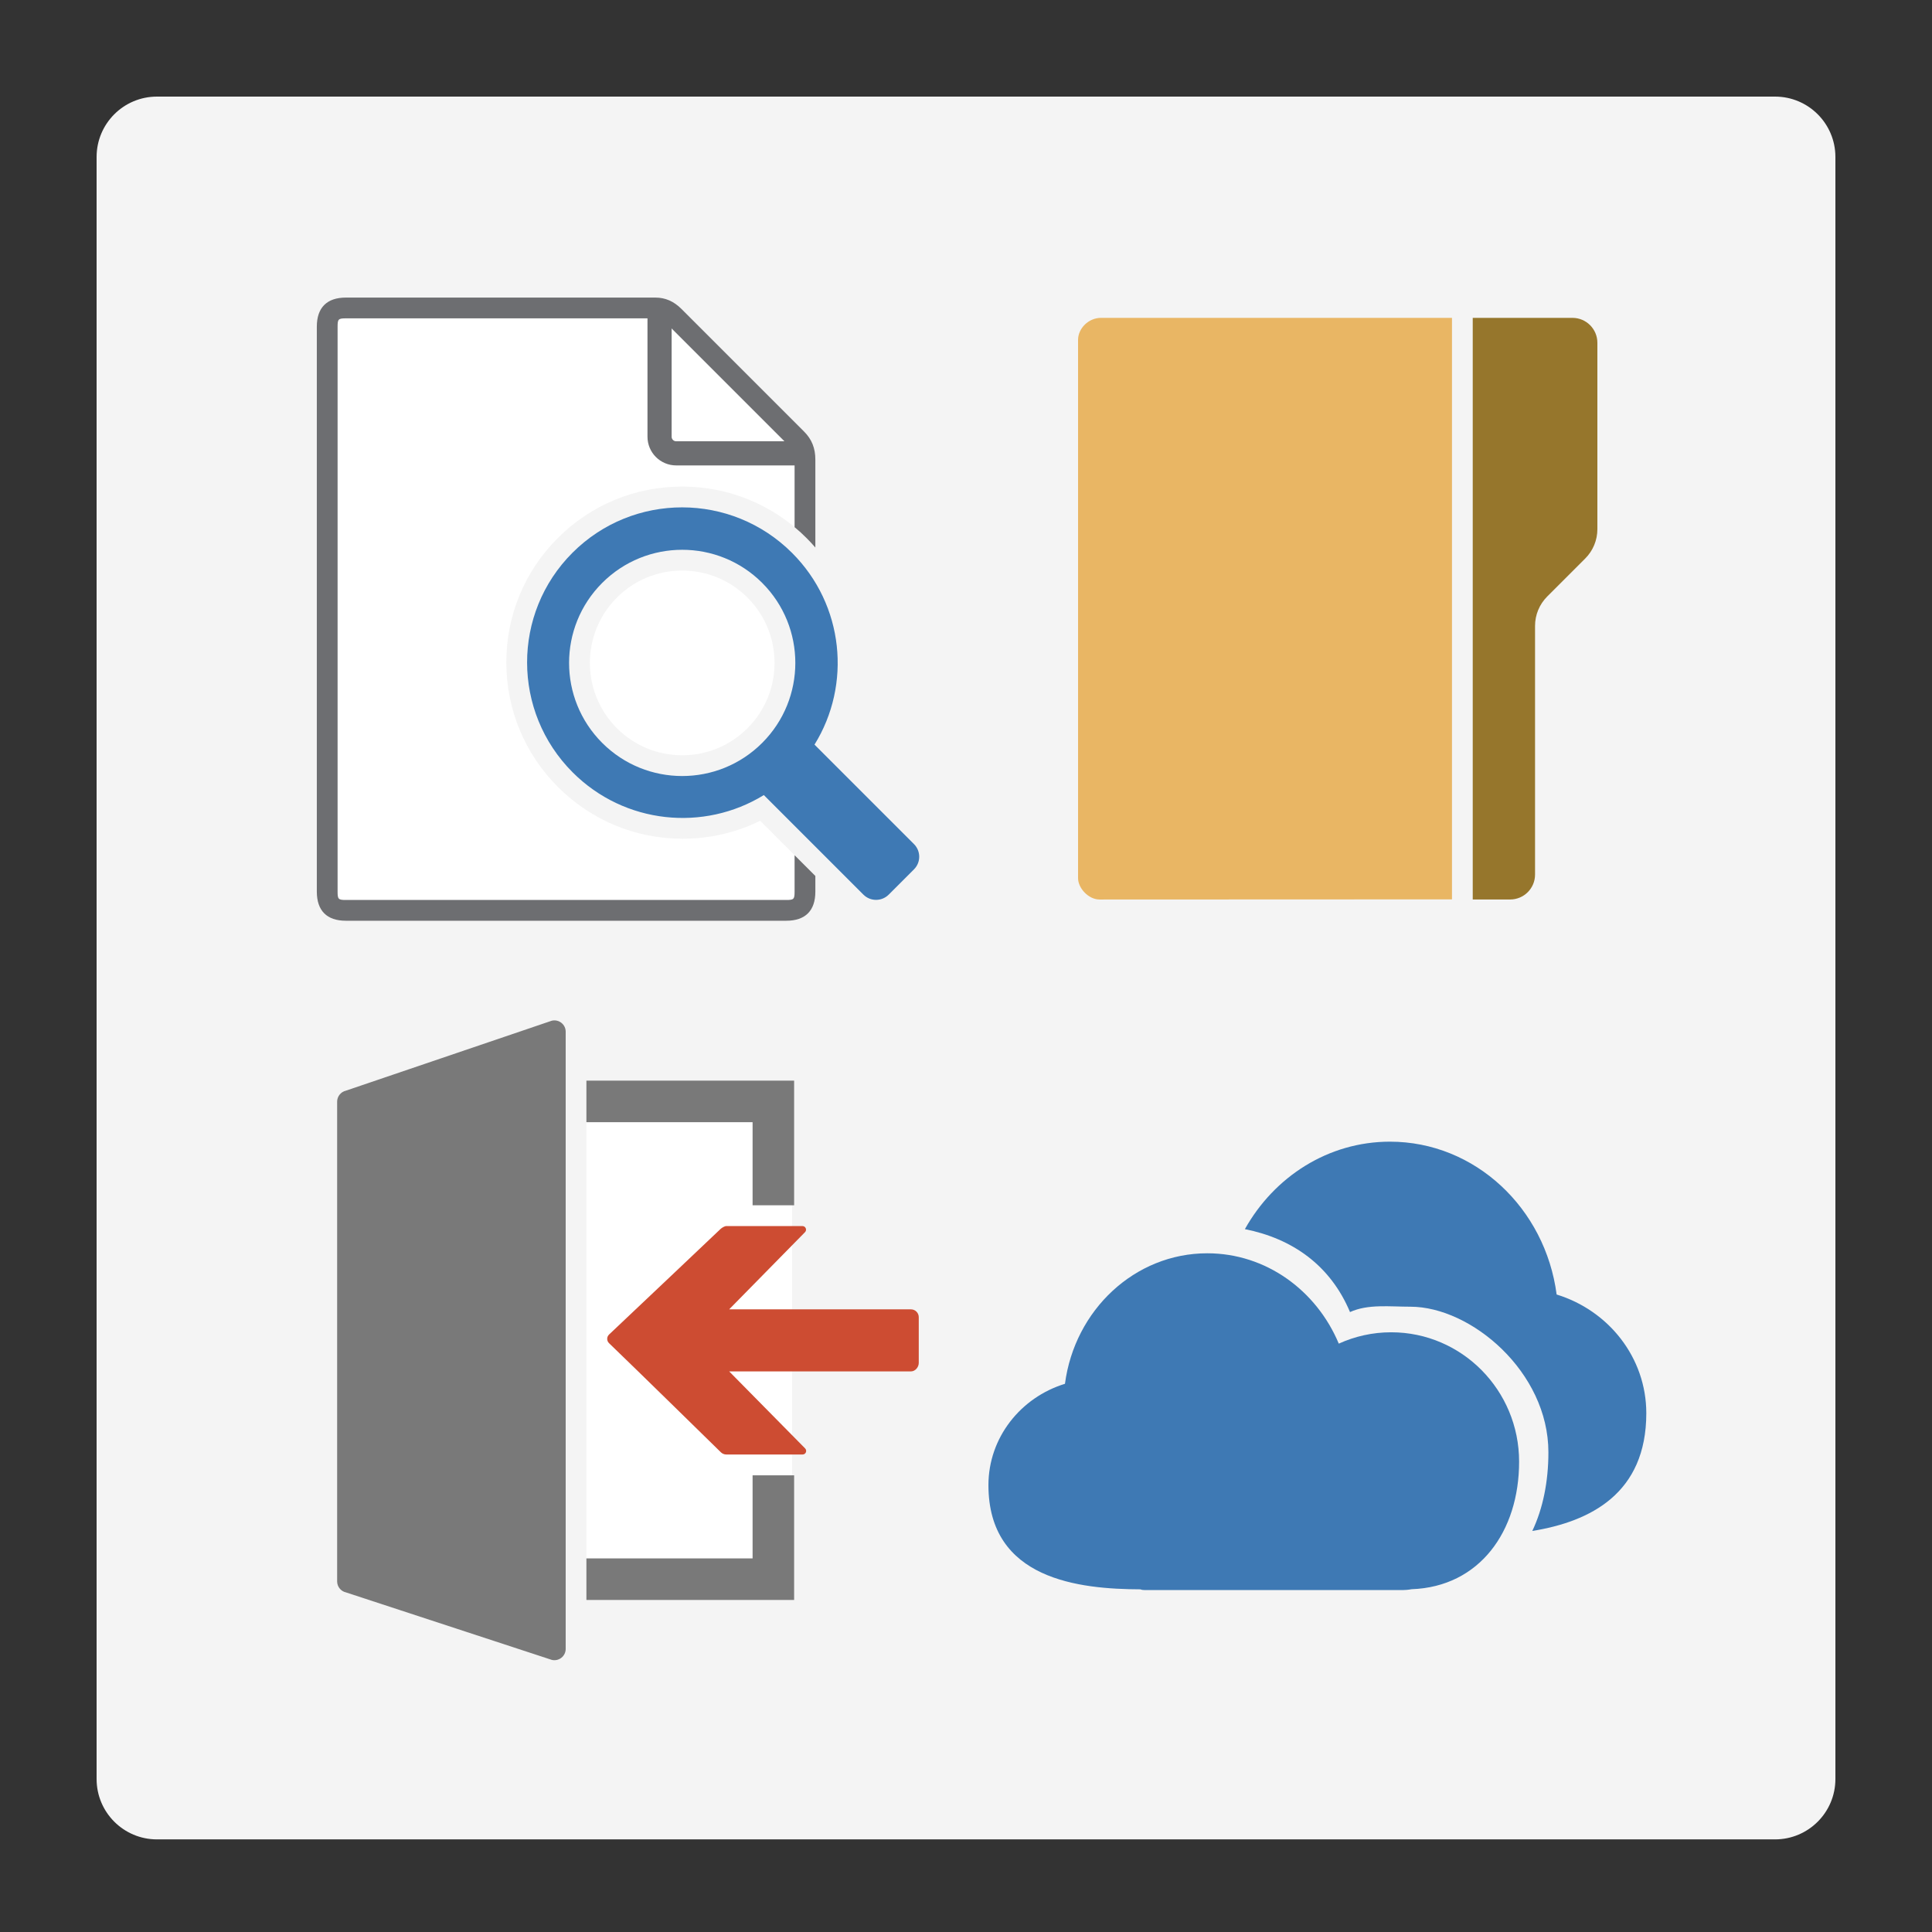 <?xml version="1.0" encoding="utf-8"?>
<!-- Generator: Adobe Illustrator 18.0.0, SVG Export Plug-In . SVG Version: 6.00 Build 0)  -->
<!DOCTYPE svg PUBLIC "-//W3C//DTD SVG 1.1//EN" "http://www.w3.org/Graphics/SVG/1.1/DTD/svg11.dtd">
<svg version="1.1" id="Layer_1" xmlns="http://www.w3.org/2000/svg" xmlns:xlink="http://www.w3.org/1999/xlink" x="0px" y="0px"
	 viewBox="0 0 80 80" enable-background="new 0 0 80 80" xml:space="preserve">
<rect x="0" y="0" width="80" height="80" fill="#333333" stroke="none"/>
<path fill="#F4F4F4" d="M73.5,76.165h-67c-1.381,0-2.5-1.119-2.5-2.5V6.5C4,5.119,5.119,4,6.5,4h67C74.881,4,76,5.119,76,6.5v67.165
	C76,75.045,74.881,76.165,73.5,76.165z"/>
<g id="icon">
	<g>
		<path fill="#FFFFFF" d="M25.544,24.745c-1.491,1.491-1.491,3.917,0,5.409c0.722,0.722,1.683,1.12,2.704,1.12
			c1.022,0,1.982-0.398,2.704-1.12c0.722-0.722,1.12-1.683,1.12-2.704c0-1.022-0.398-1.982-1.12-2.704
			c-0.722-0.722-1.683-1.12-2.704-1.12C27.227,23.625,26.266,24.022,25.544,24.745z"/>
		<path fill="#FFFFFF" d="M31.478,33.987c-0.994,0.488-2.091,0.743-3.21,0.743c-1.949,0-3.782-0.76-5.162-2.139
			c-1.378-1.378-2.138-3.21-2.14-5.157c-0.002-1.948,0.755-3.779,2.131-5.155c1.374-1.374,3.202-2.131,5.148-2.131
			c1.915,0,3.717,0.734,5.088,2.067c0-1.84,0-3.115,0-3.186c0-0.387-0.127-0.643-0.344-0.86c-1.276-1.276-4.818-4.818-5.075-5.075
			c-0.301-0.301-0.57-0.344-0.774-0.344c-0.204,0-12.816,0-12.816,0c-0.546,0-0.774,0.223-0.774,0.774v23.396
			c0,0.551,0.228,0.774,0.774,0.774h18.235c0.546,0,0.774-0.223,0.774-0.774c0,0,0-0.4,0-1.08L31.478,33.987z"/>
	</g>
	<path fill="none" stroke="#6D6E71" stroke-miterlimit="1" d="M27.311,13.009v5.075c0,0.38,0.308,0.688,0.688,0.688h5.075"/>
	<path fill="#6D6E71" d="M32.902,35.412v1.51c0,0.312-0.032,0.344-0.344,0.344H14.323c-0.312,0-0.344-0.032-0.344-0.344V13.526
		c0-0.312,0.032-0.344,0.344-0.344h12.816c0.122,0,0.269,0.017,0.47,0.218l5.075,5.075c0.131,0.131,0.218,0.276,0.218,0.556v2.798
		c0.175,0.145,0.344,0.298,0.506,0.461c0.123,0.123,0.24,0.251,0.354,0.382v-3.641c0-0.474-0.149-0.844-0.47-1.164l-5.075-5.075
		c-0.316-0.316-0.669-0.47-1.078-0.47H14.323c-0.788,0-1.204,0.416-1.204,1.204v23.396c0,0.788,0.416,1.204,1.204,1.204h18.235
		c0.788,0,1.204-0.416,1.204-1.204v-0.65L32.902,35.412z"/>
	<path fill="#3E79B4" d="M37.846,34.952l-4.119-4.119c1.537-2.479,1.229-5.78-0.927-7.936c-2.514-2.514-6.586-2.518-9.095-0.009
		s-2.505,6.581,0.009,9.095c2.15,2.15,5.438,2.462,7.915,0.939l4.123,4.123c0.289,0.289,0.758,0.289,1.047,0l1.047-1.047
		C38.135,35.71,38.135,35.241,37.846,34.952z M31.561,30.762c-1.829,1.829-4.796,1.829-6.625,0c-1.829-1.829-1.829-4.796,0-6.625
		c1.829-1.829,4.796-1.829,6.625,0C33.39,25.966,33.39,28.932,31.561,30.762z"/>
</g>
<g id="icon_1_">
	<path fill="#E9B664" d="M60.123,13.162v24.079c0,0-11.61,0.006-14.593,0.006c-0.457,0-0.89-0.47-0.89-0.883
		c0-0.551,0-21.657,0-22.288c0-0.478,0.433-0.914,0.95-0.914C46.363,13.162,60.123,13.162,60.123,13.162z"/>
	<path fill="#96762C" d="M60.983,37.247V13.162h4.129c0.57,0,1.032,0.462,1.032,1.032v7.717c0,0.456-0.181,0.894-0.504,1.216
		l-1.573,1.573c-0.323,0.323-0.504,0.76-0.504,1.216v10.298c0,0.57-0.462,1.032-1.032,1.032H60.983z"/>
</g>
<g id="icon_2_">
	<rect x="24.282" y="46.467" fill="#FFFFFF" width="8.516" height="18.063"/>
	<path fill="#797979" d="M22.854,68.734l-8.528-2.796c-0.214-0.048-0.366-0.238-0.366-0.457V45.619c0-0.217,0.15-0.406,0.361-0.456
		l8.528-2.898c0.294-0.069,0.575,0.154,0.575,0.456v25.556C23.424,68.577,23.146,68.799,22.854,68.734z"/>
	<g>
		<polygon fill="#797979" points="31.163,61.09 31.163,64.531 24.282,64.531 24.282,66.251 32.883,66.251 32.883,61.09 		"/>
		<polygon fill="#797979" points="31.163,49.908 32.883,49.908 32.883,44.747 24.282,44.747 24.282,46.467 31.163,46.467 		"/>
	</g>
	<path fill="#CD4C32" d="M29.83,50.895c0.061-0.057,0.171-0.127,0.254-0.127l3.144,0.001c0.132,0,0.198,0.16,0.105,0.253
		l-3.14,3.195h7.526c0.18,0,0.325,0.146,0.325,0.325v0.681v0.637v0.573c0,0.18-0.146,0.354-0.325,0.354h-7.525l3.144,3.188
		c0.093,0.094,0.027,0.253-0.105,0.253h-3.157c-0.084,0-0.165-0.033-0.225-0.091c0,0-3.649-3.578-4.632-4.519
		c-0.102-0.098-0.102-0.262,0.002-0.359C26.205,54.334,29.83,50.895,29.83,50.895z"/>
</g>
<g id="icon_3_">
	<path fill="#3E79B4" d="M62.903,60.525c0-2.959-2.372-5.358-5.298-5.358c-0.773,0-1.507,0.169-2.169,0.47
		c-0.923-2.203-3.013-3.741-5.445-3.741c-3.007,0-5.492,2.351-5.893,5.404c-1.837,0.564-3.169,2.229-3.169,4.196
		c0,3.926,3.783,4.306,6.294,4.315c0.051,0.023,0.105,0.029,0.163,0.029h10.734c0.061,0,0.182-0.007,0.334-0.034
		C61.26,65.704,62.903,63.418,62.903,60.525z"/>
	<path fill="#3E79B4" d="M64.457,53.603c-0.469-3.576-3.38-6.329-6.902-6.329c-2.56,0-4.795,1.455-6.007,3.622
		c1.96,0.389,3.54,1.494,4.353,3.434c0.745-0.339,1.631-0.222,2.501-0.222c2.51,0,5.714,2.698,5.714,6.026
		c0,1.211-0.224,2.328-0.667,3.26c2.398-0.389,4.721-1.546,4.721-4.876C68.169,56.214,66.609,54.264,64.457,53.603z"/>
</g>
</svg>
